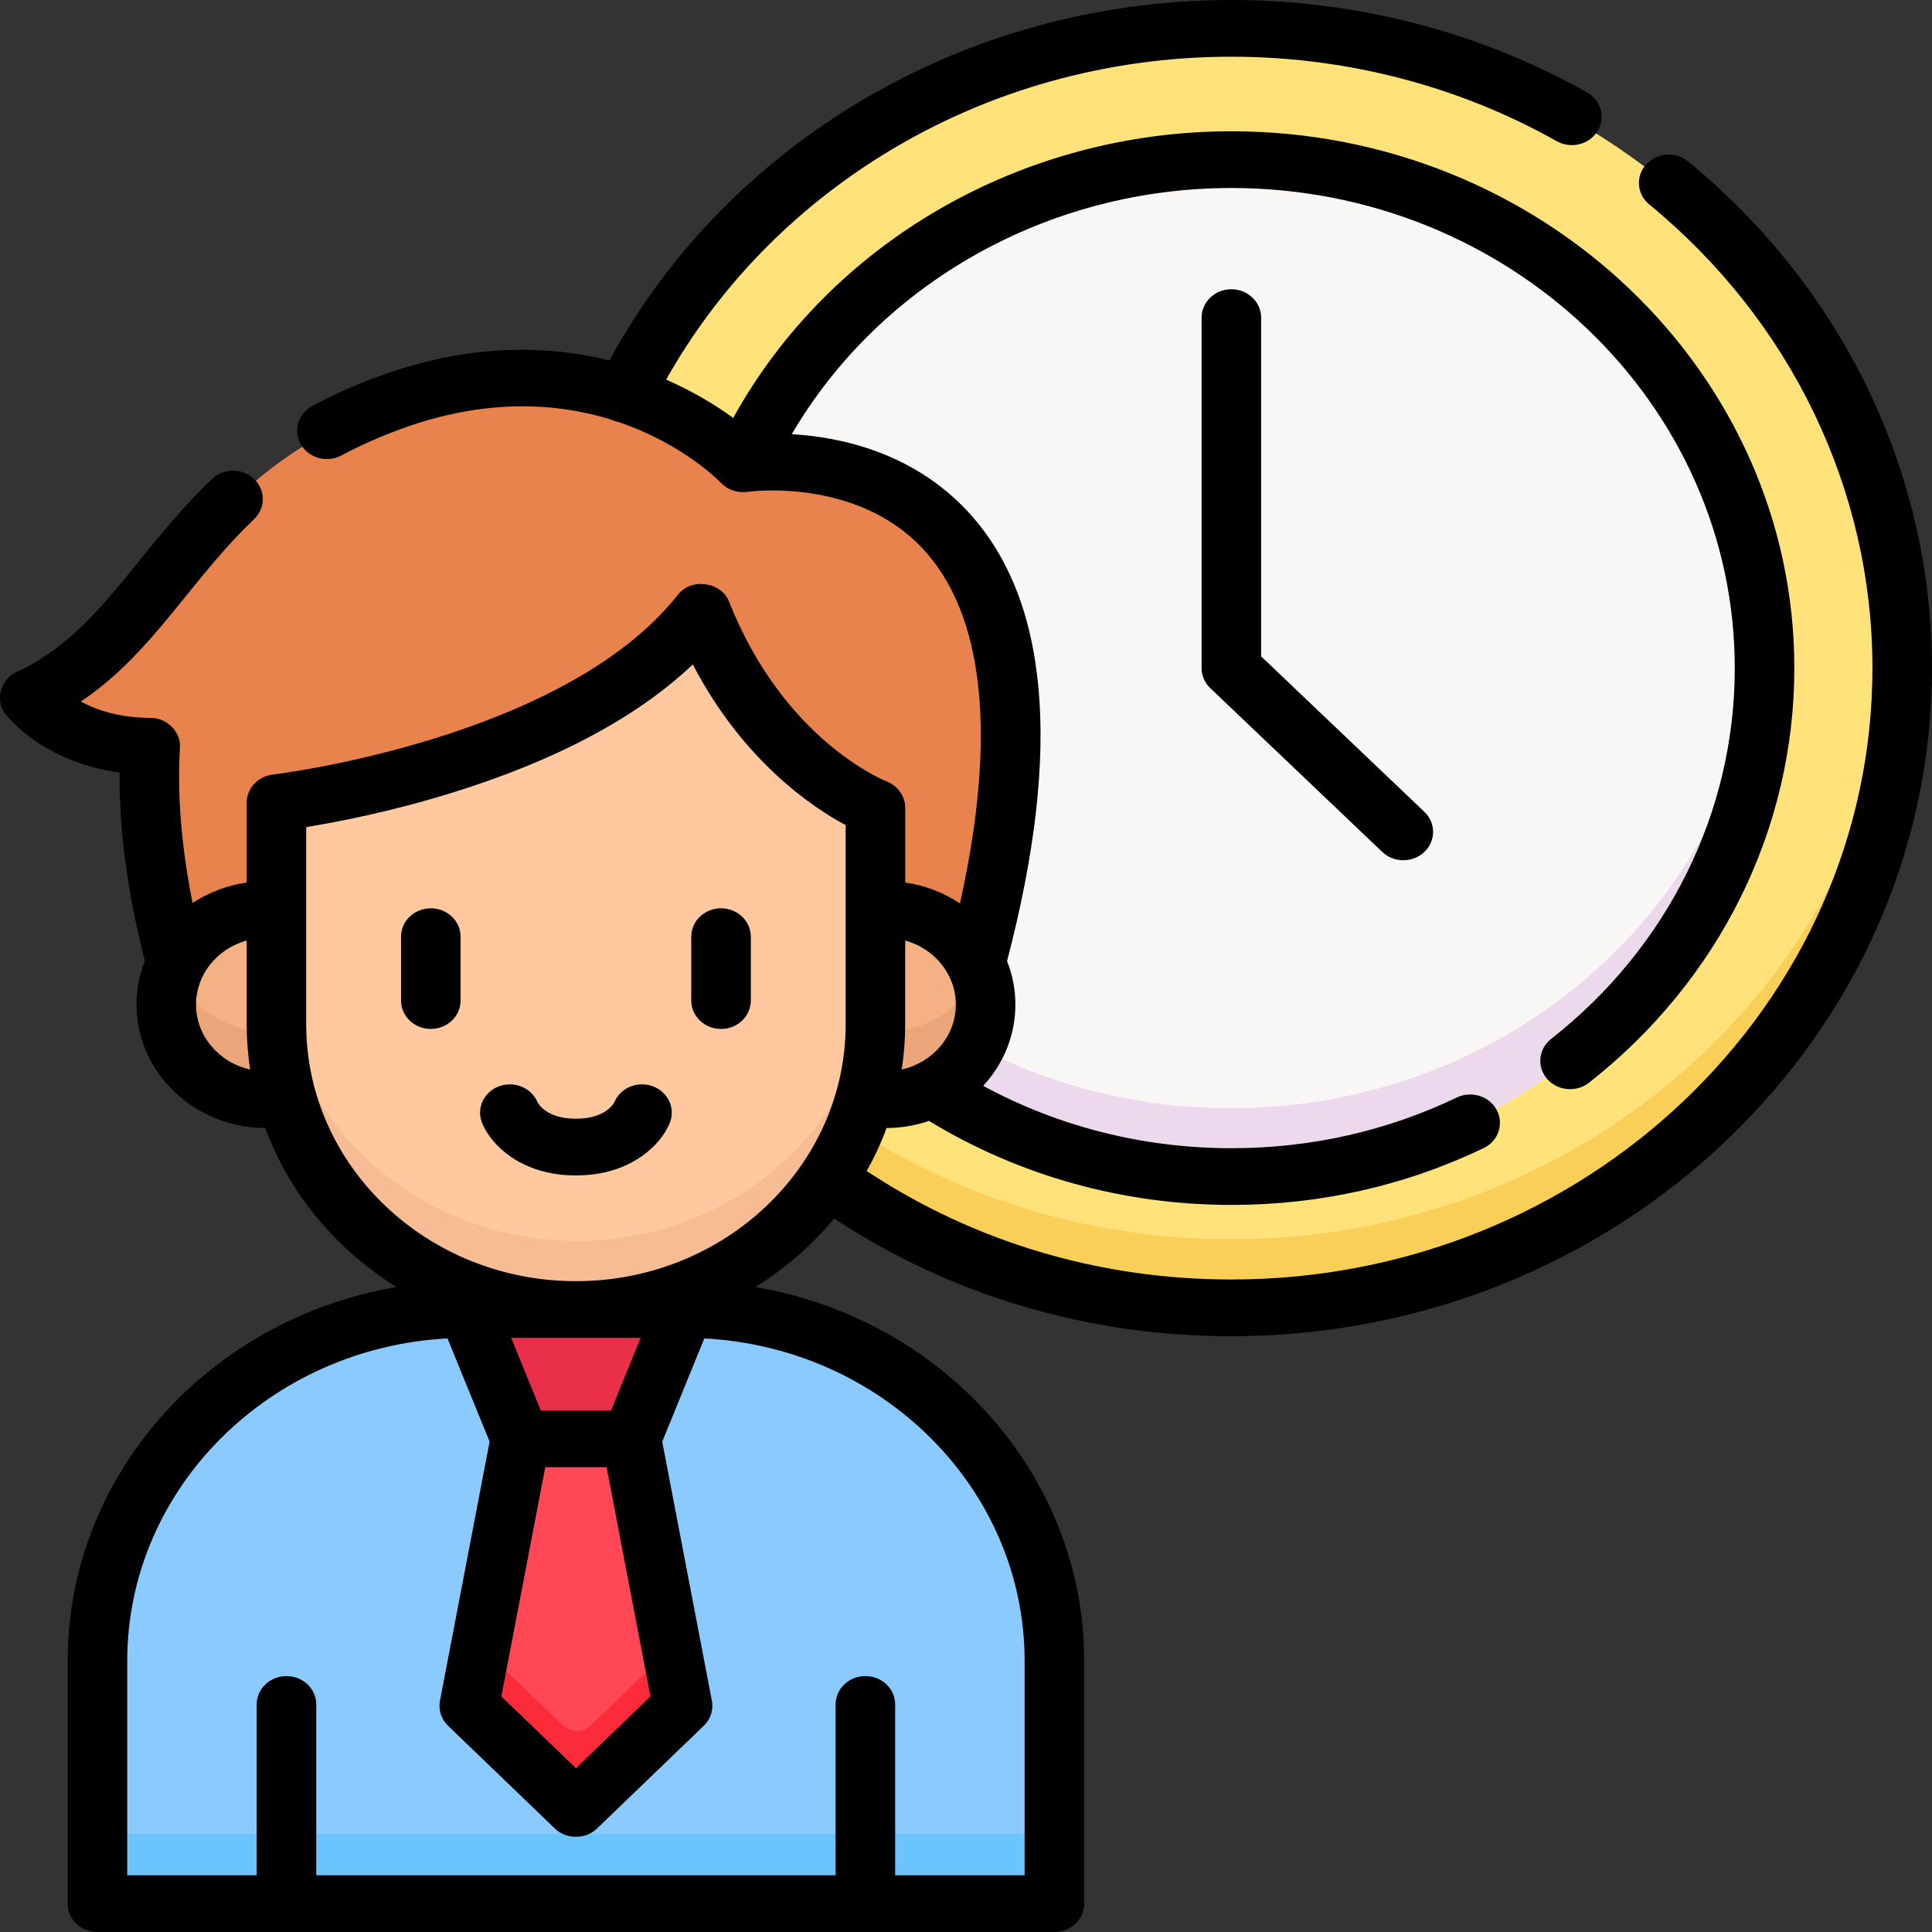 <svg width="120" height="120" viewBox="0 0 120 120" fill="none" xmlns="http://www.w3.org/2000/svg">
    <rect x="0" y="0" width="120" height="120" fill="#333333" stroke="none"/>
    <path d="M76.452 81.192C99.419 81.192 118.038 63.436 118.038 41.534C118.038 19.631 99.419 1.875 76.452 1.875C53.484 1.875 34.865 19.631 34.865 41.534C34.865 63.436 53.484 81.192 76.452 81.192Z" fill="#FFE27A"/>
    <path d="M76.452 76.973C54.226 76.973 36.074 60.346 34.924 39.424C34.886 40.122 34.865 40.826 34.865 41.533C34.865 63.436 53.484 81.192 76.452 81.192C99.419 81.192 118.038 63.436 118.038 41.533C118.038 40.826 118.018 40.122 117.98 39.424C116.83 60.346 98.677 76.973 76.452 76.973Z" fill="#F9CF58"/>
    <path d="M76.452 73.053C94.706 73.053 109.504 58.942 109.504 41.534C109.504 24.126 94.706 10.014 76.452 10.014C58.198 10.014 43.4 24.126 43.4 41.534C43.4 58.942 58.198 73.053 76.452 73.053Z" fill="#F9F6F6"/>
    <path d="M76.452 68.834C58.941 68.834 44.613 55.848 43.475 39.424C43.427 40.121 43.4 40.824 43.4 41.533C43.4 58.941 58.198 73.053 76.452 73.053C94.706 73.053 109.503 58.941 109.503 41.533C109.503 40.824 109.476 40.121 109.428 39.424C108.29 55.848 93.962 68.834 76.452 68.834Z" fill="#ECDAEC"/>
    <path d="M65.482 118.125H6.16V103.081C6.16 91.049 16.401 81.296 29.034 81.296H42.607C55.24 81.296 65.481 91.049 65.481 103.081V118.125H65.482Z" fill="#8BCAFF"/>
    <path d="M6.16 113.906H65.482V118.125H6.16V113.906Z" fill="#6CC4FF"/>
    <path d="M39.262 89.312H32.379L29.11 81.296H42.53L39.262 89.312Z" fill="#EA2F4A"/>
    <path d="M32.379 89.312H39.261L42.432 105.864L35.821 112.226L29.208 105.864L32.379 89.312Z" fill="#FF4755"/>
    <path d="M32.379 89.312H39.261L42.432 105.864L35.821 112.226L29.208 105.864L32.379 89.312Z" fill="#FF4755"/>
    <path d="M32.379 89.312H39.261L42.432 105.864L35.821 112.226L29.208 105.864L32.379 89.312Z" fill="#FF4755"/>
    <path d="M34.946 107.166L29.89 102.302L29.208 105.865L35.821 112.226L42.432 105.865L41.75 102.302L36.695 107.166C36.214 107.629 35.428 107.629 34.946 107.166Z" fill="#FC2B3A"/>
    <path d="M60.606 59.835C69.942 25.228 46.176 28.868 46.176 28.868C46.176 28.868 37.841 20.093 24.257 25.087C11.147 29.906 10.425 39.393 1.961 43.361C1.961 43.361 4.248 46.362 9.431 46.378C9.196 50.264 9.685 54.737 11.036 59.835H60.606V59.835Z" fill="#E8834D"/>
    <path d="M43.598 38.067C35.962 47.72 17.256 49.878 17.256 49.878V63.615C17.256 73.38 25.568 81.296 35.821 81.296C46.075 81.296 54.386 73.38 54.386 63.615V50.187C54.386 50.187 47.334 47.47 43.598 38.067Z" fill="#FFC89F"/>
    <path d="M35.821 77.077C25.568 77.077 17.256 69.161 17.256 59.396V63.615C17.256 73.38 25.568 81.296 35.821 81.296C46.075 81.296 54.386 73.38 54.386 63.615V59.396C54.386 69.161 46.074 77.077 35.821 77.077Z" fill="#F7BC94"/>
    <path d="M17.256 63.615V56.528C17.045 56.508 16.832 56.497 16.616 56.497C13.197 56.497 10.425 59.137 10.425 62.393C10.425 65.649 13.197 68.288 16.616 68.288C17.048 68.288 17.47 68.246 17.878 68.165C17.473 66.713 17.256 65.188 17.256 63.615Z" fill="#F4B184"/>
    <path d="M55.026 56.497C54.81 56.497 54.596 56.507 54.386 56.528V63.614C54.386 65.188 54.169 66.713 53.764 68.165C54.172 68.245 54.594 68.288 55.026 68.288C58.445 68.288 61.217 65.648 61.217 62.392C61.217 59.136 58.445 56.497 55.026 56.497Z" fill="#F4B184"/>
    <path d="M16.616 64.07C13.978 64.07 11.726 62.497 10.835 60.283C10.571 60.938 10.425 61.649 10.425 62.393C10.425 65.649 13.197 68.288 16.616 68.288C17.048 68.288 17.47 68.246 17.878 68.165C17.509 66.844 17.298 65.461 17.263 64.037C17.05 64.058 16.834 64.07 16.616 64.07Z" fill="#EAA678"/>
    <path d="M55.026 64.069C54.807 64.069 54.592 64.058 54.379 64.037C54.343 65.461 54.133 66.844 53.764 68.165C54.171 68.246 54.593 68.288 55.026 68.288C58.445 68.288 61.217 65.649 61.217 62.393C61.217 61.649 61.071 60.938 60.807 60.283C59.916 62.497 57.664 64.069 55.026 64.069Z" fill="#EAA678"/>
    <path d="M39.877 67.351C39.095 67.351 38.426 67.812 38.156 68.466C38.101 68.57 37.571 69.486 35.772 69.486C33.973 69.486 33.443 68.57 33.388 68.466C33.118 67.813 32.449 67.351 31.667 67.351C30.646 67.351 29.818 68.139 29.818 69.112C29.818 69.379 29.88 69.632 29.992 69.858C30.498 71.028 32.284 73.008 35.772 73.008C39.26 73.008 41.046 71.028 41.552 69.858C41.663 69.632 41.726 69.379 41.726 69.112C41.726 68.139 40.898 67.351 39.877 67.351Z" fill="black"/>
    <path d="M26.759 56.416C25.737 56.416 24.909 57.205 24.909 58.177V62.149C24.909 63.122 25.737 63.91 26.759 63.91C27.78 63.91 28.608 63.122 28.608 62.149V58.177C28.608 57.205 27.78 56.416 26.759 56.416Z" fill="black"/>
    <path d="M44.786 56.416C43.764 56.416 42.936 57.205 42.936 58.177V62.149C42.936 63.122 43.764 63.91 44.786 63.91C45.807 63.91 46.635 63.122 46.635 62.149V58.177C46.635 57.205 45.807 56.416 44.786 56.416Z" fill="black"/>
    <path d="M76.482 17.966C75.461 17.966 74.633 18.755 74.633 19.727V41.496C74.632 41.959 74.831 42.416 75.174 42.743L85.855 52.915C86.578 53.603 87.748 53.603 88.471 52.915C89.193 52.228 89.193 51.112 88.471 50.425L78.331 40.768V19.727C78.331 18.755 77.504 17.966 76.482 17.966Z" fill="black"/>
    <path d="M104.852 10.029C104.078 9.395 102.91 9.477 102.244 10.214C101.577 10.951 101.664 12.063 102.438 12.698C111.248 19.927 116.301 30.424 116.301 41.497C116.301 62.437 98.439 79.472 76.483 79.472C68.298 79.472 60.503 77.147 53.834 72.734C54.311 71.879 54.727 70.988 55.068 70.064C55.992 70.058 56.878 69.902 57.704 69.623C63.315 73.037 69.784 74.84 76.482 74.84C81.988 74.84 87.258 73.654 92.145 71.315C93.058 70.879 93.426 69.82 92.968 68.951C92.509 68.082 91.397 67.731 90.485 68.168C86.117 70.258 81.406 71.317 76.483 71.317C71.033 71.317 65.754 69.983 61.069 67.445C62.312 66.095 63.067 64.329 63.067 62.397C63.067 61.445 62.883 60.534 62.549 59.693C66.017 46.477 65.15 37.031 59.964 31.615C56.566 28.067 52.158 27.142 49.178 26.968C54.664 17.596 65.08 11.677 76.483 11.677C93.724 11.677 107.75 25.054 107.75 41.497C107.75 50.443 103.593 58.838 96.343 64.531C95.555 65.149 95.443 66.259 96.093 67.01C96.745 67.763 97.913 67.864 98.696 67.248C106.801 60.884 111.449 51.498 111.449 41.497C111.449 23.112 95.763 8.154 76.483 8.154C63.446 8.154 51.56 15.069 45.542 25.958C44.522 25.216 43.121 24.34 41.375 23.579C44.566 17.902 49.214 13.081 54.92 9.568C61.344 5.613 68.8 3.522 76.483 3.522C83.605 3.522 90.593 5.336 96.69 8.768C97.569 9.263 98.703 8.986 99.223 8.148C99.743 7.311 99.451 6.231 98.572 5.736C91.904 1.984 84.266 0 76.482 0C68.086 0 59.935 2.286 52.912 6.61C46.521 10.544 41.341 15.977 37.85 22.385C34.175 21.475 29.282 21.258 23.52 23.376C22.064 23.911 20.678 24.53 19.398 25.217C18.509 25.695 18.194 26.769 18.695 27.616C19.197 28.464 20.325 28.763 21.214 28.286C22.339 27.682 23.562 27.136 24.851 26.662C30.225 24.687 34.671 25.036 37.99 26.072C38.001 26.077 38.011 26.083 38.022 26.088C38.16 26.15 38.303 26.194 38.447 26.221C42.38 27.563 44.612 29.818 44.777 29.989C45.194 30.428 45.821 30.637 46.435 30.547C46.501 30.537 53.086 29.631 57.255 34.014C61.142 38.101 61.946 45.705 59.625 56.115C58.631 55.452 57.475 54.995 56.224 54.815V50.167C56.224 49.457 55.766 48.812 55.077 48.538C54.817 48.435 48.675 45.912 45.294 37.4C44.836 36.128 42.9 35.865 42.087 36.964C35.007 45.915 17.128 48.089 16.949 48.109C16.02 48.217 15.322 48.967 15.322 49.858V54.815C14.088 54.993 12.945 55.439 11.961 56.087C11.265 52.603 11.001 49.373 11.177 46.453C11.259 45.473 10.368 44.572 9.337 44.59C7.416 44.584 5.994 44.099 5.019 43.576C7.704 41.773 9.587 39.447 11.556 37.013C12.843 35.423 14.173 33.78 15.785 32.239C16.506 31.549 16.503 30.434 15.78 29.748C15.056 29.062 13.885 29.064 13.164 29.753C11.387 31.452 9.984 33.186 8.627 34.863C6.302 37.736 4.293 40.218 1.029 41.748C0.019 42.194 -0.326 43.52 0.349 44.363C0.453 44.499 2.674 47.342 7.427 47.985C7.4 51.561 7.927 55.488 8.998 59.69C8.663 60.532 8.478 61.444 8.478 62.397C8.478 66.609 12.061 70.037 16.477 70.064C17.985 74.148 20.882 77.612 24.628 79.94C13.035 81.901 4.204 91.57 4.204 103.165V118.239C4.204 119.211 5.032 120 6.054 120H65.492C66.513 120 67.341 119.211 67.341 118.239V103.165C67.341 91.57 58.51 81.902 46.917 79.94C48.781 78.781 50.435 77.341 51.812 75.684C59.083 80.472 67.573 82.995 76.483 82.995C100.478 82.995 120 64.379 120 41.497C119.999 29.398 114.478 17.928 104.852 10.029ZM56.223 63.622V58.417C58.037 58.918 59.368 60.511 59.368 62.397C59.368 64.358 57.931 66.001 56.007 66.43C56.147 65.513 56.223 64.576 56.223 63.622ZM12.176 62.397C12.176 60.511 13.507 58.917 15.322 58.417V63.622C15.322 64.576 15.397 65.513 15.537 66.43C13.614 66.001 12.176 64.358 12.176 62.397ZM63.642 103.166V116.478H55.6V105.864C55.6 104.891 54.772 104.103 53.751 104.103C52.729 104.103 51.901 104.891 51.901 105.864V116.478H19.643V105.864C19.643 104.891 18.815 104.103 17.794 104.103C16.772 104.103 15.944 104.891 15.944 105.864V116.478H7.903V103.166C7.903 92.477 16.724 83.715 27.796 83.132L30.411 89.543L27.327 105.638C27.219 106.204 27.407 106.785 27.832 107.193L34.458 113.567C35.148 114.258 36.397 114.258 37.087 113.567L43.711 107.193C44.136 106.785 44.324 106.204 44.216 105.638L41.133 89.543L43.747 83.132C54.82 83.714 63.642 92.476 63.642 103.166ZM33.866 91.131H37.677L40.404 105.368L35.772 109.825L31.139 105.368L33.866 91.131ZM31.75 83.099H39.792L37.954 87.608H33.589L31.75 83.099ZM35.772 79.576C26.535 79.576 19.02 72.419 19.02 63.622V51.372C20.915 51.065 24.271 50.421 28.071 49.243C34.545 47.235 39.562 44.56 43.032 41.271C46.154 47.272 50.476 50.154 52.525 51.251V63.622C52.524 72.419 45.009 79.576 35.772 79.576Z" fill="black"/>
</svg>
